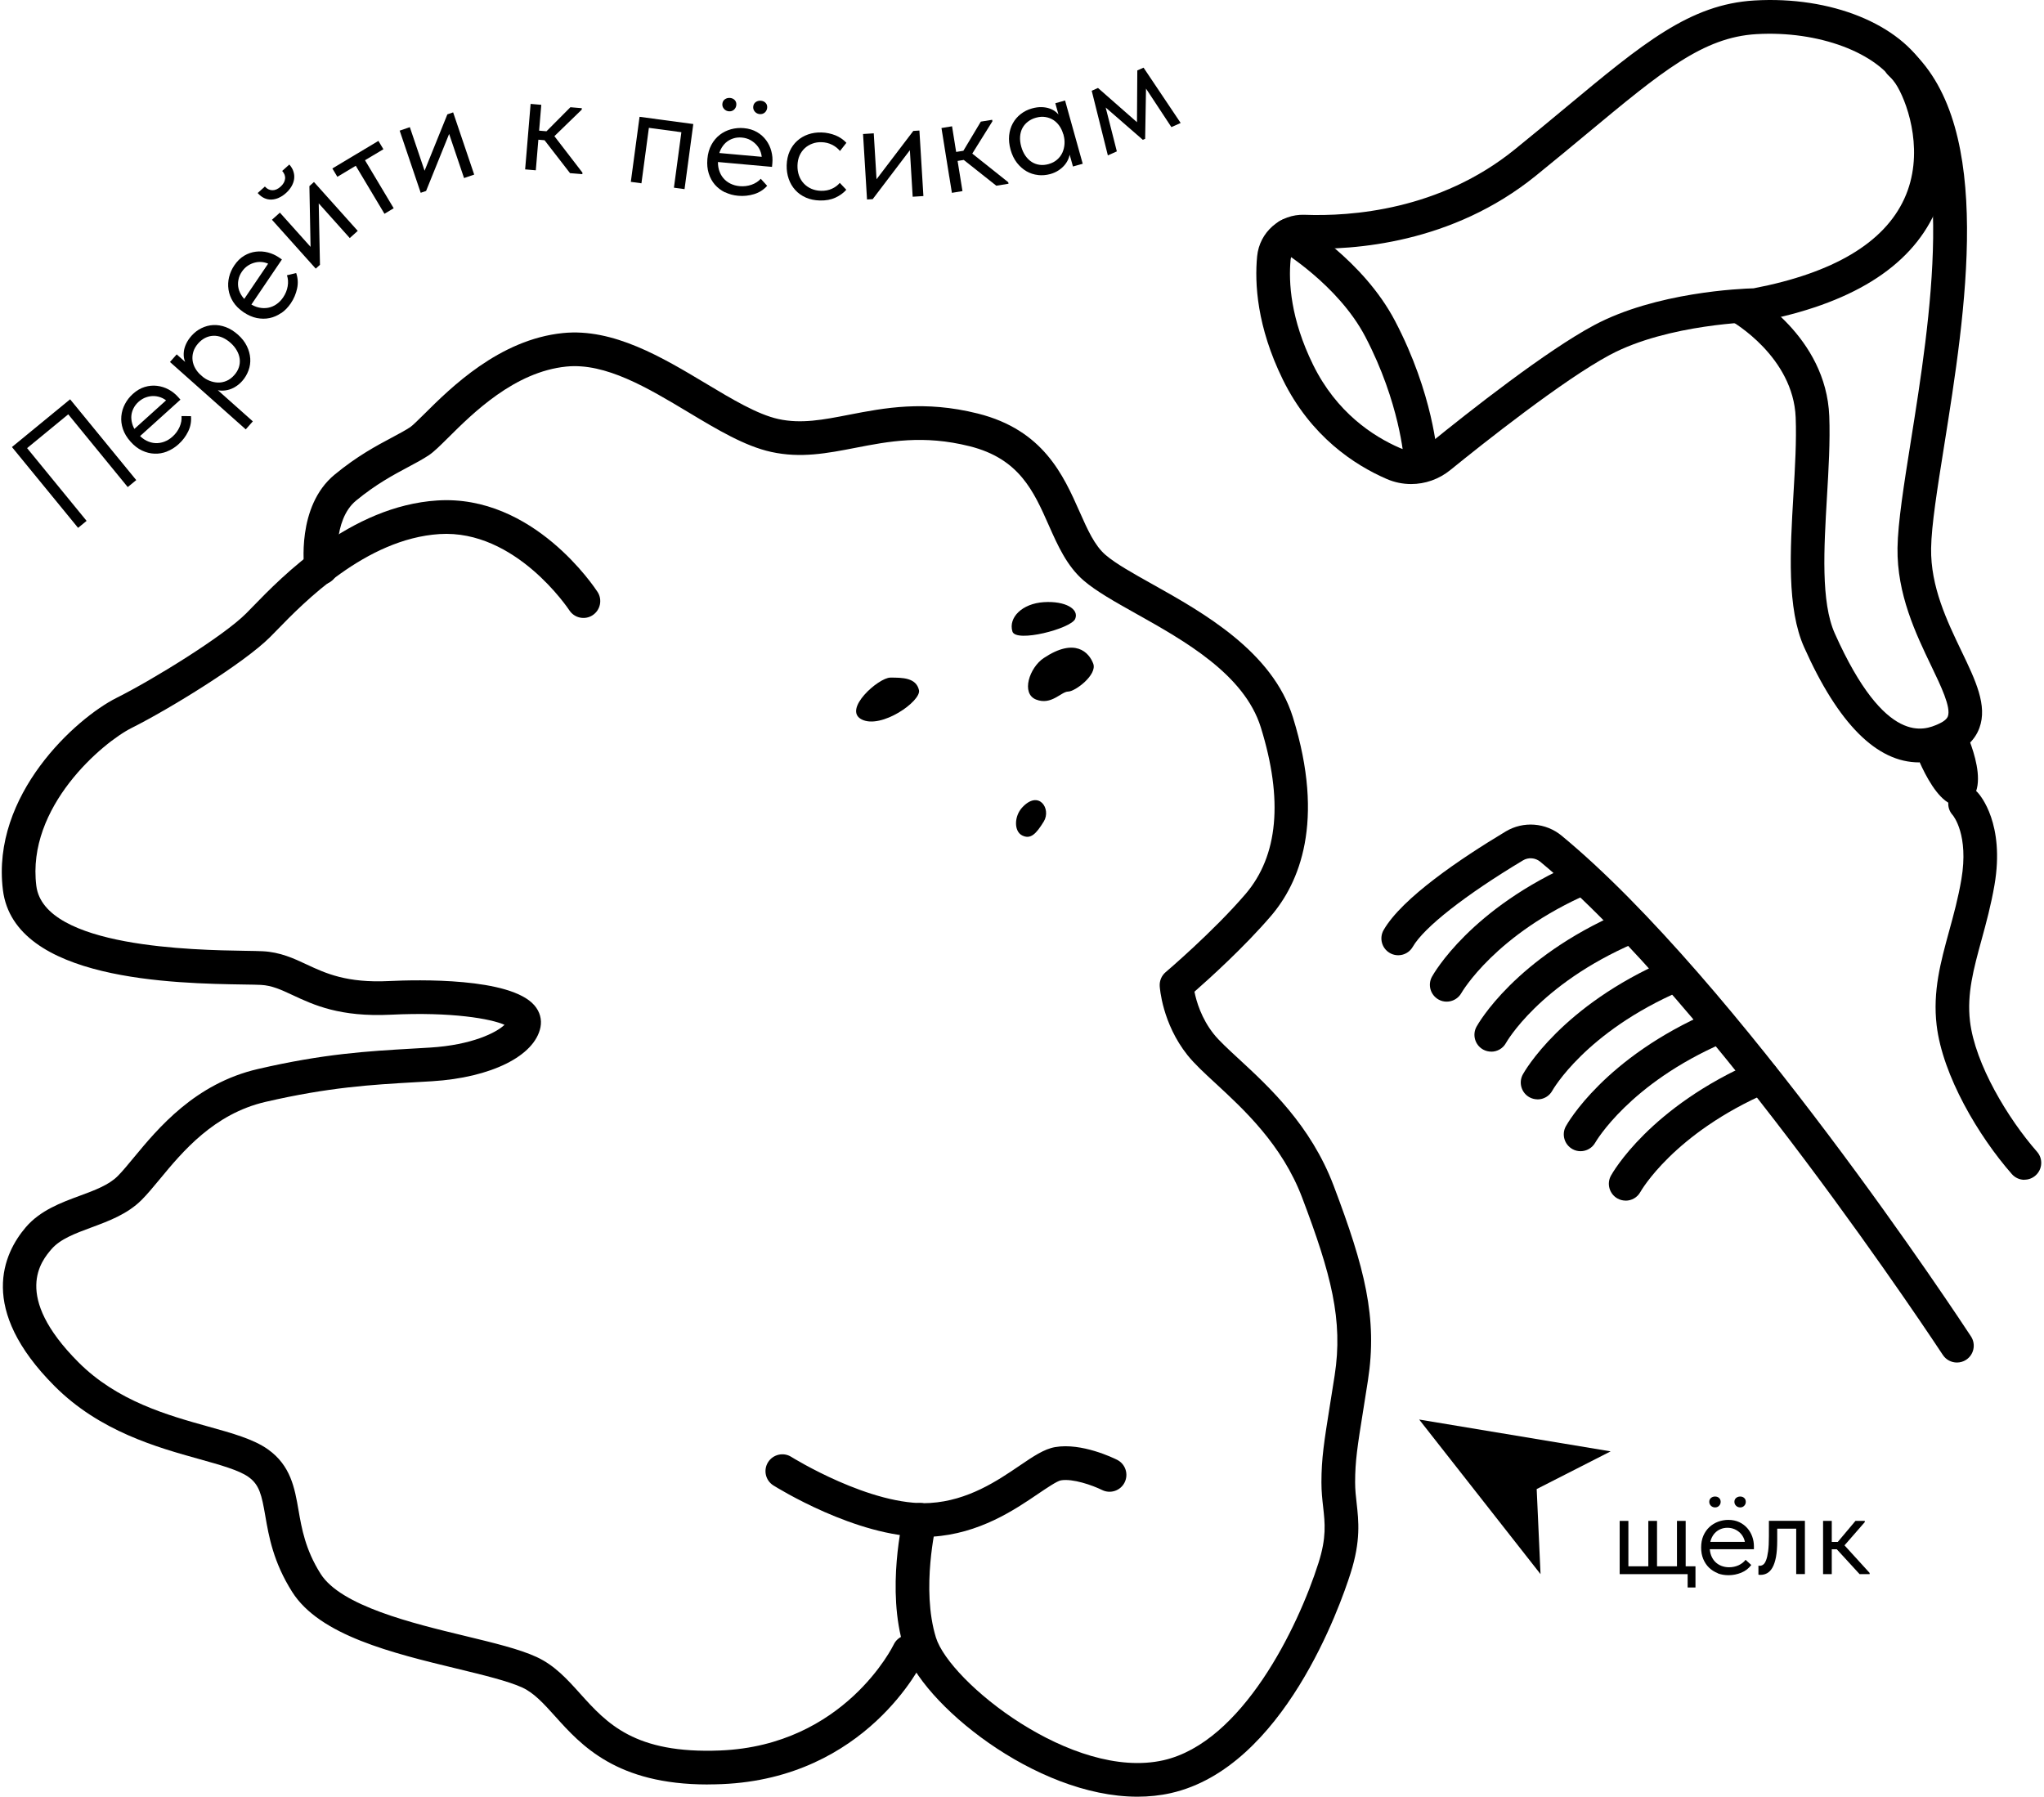 <?xml version="1.0" encoding="UTF-8"?> <svg xmlns="http://www.w3.org/2000/svg" width="463" height="407" viewBox="0 0 463 407" fill="none"><g clip-path="url(#clip0_93_5)"><path d="M257.664 407C234.487 407 208.632 385.807 204.735 373.21C200.675 360.11 204.506 344.055 204.67 343.379C205.171 341.328 207.228 340.074 209.275 340.576C211.321 341.077 212.573 343.139 212.072 345.189C212.04 345.331 208.589 359.903 212.007 370.952C215.121 380.997 242.935 403.412 263.542 398.743C281.341 394.708 293.991 368.749 298.661 354.046C300.49 348.287 300.131 345.091 299.717 341.394C299.521 339.67 299.325 337.881 299.325 335.798C299.325 330.356 299.935 326.56 301.263 318.238C301.568 316.307 301.927 314.115 302.319 311.584C304.279 299.041 301.514 288.603 294.971 271.326C290.431 259.328 281.744 251.311 275.408 245.465C272.807 243.066 270.564 240.993 268.996 239.03C263.249 231.831 262.715 223.705 262.693 223.367C262.628 222.168 263.118 221.001 264.032 220.226C264.141 220.139 274.842 211.031 282.136 202.513C289.528 193.874 290.693 181.179 285.598 164.774C281.864 152.765 268.278 145.141 257.359 139.022C252.515 136.307 248.334 133.962 245.471 131.507C241.672 128.246 239.582 123.545 237.568 118.997C234.128 111.231 230.873 103.901 219.649 101.087C209.155 98.459 201.328 99.975 193.751 101.447C187.393 102.68 181.395 103.847 174.689 102.374C168.724 101.066 162.518 97.346 155.943 93.398C146.722 87.868 137.186 82.142 128.292 83.036C116.546 84.214 107.118 93.583 101.49 99.179C99.65 101 98.322 102.32 97.179 103.094C95.764 104.032 94.153 104.905 92.433 105.81C89.178 107.544 85.139 109.704 80.643 113.412C75.276 117.841 76.506 127.984 76.517 128.093C76.8 130.177 75.353 132.107 73.262 132.402C71.183 132.685 69.256 131.235 68.962 129.141C68.886 128.552 67.09 114.71 75.788 107.523C80.872 103.323 85.292 100.967 88.841 99.081C90.452 98.219 91.845 97.477 92.945 96.746C93.478 96.386 94.817 95.056 96.123 93.769C102.056 87.868 113.095 76.895 127.53 75.445C138.928 74.299 150.054 80.975 159.862 86.854C165.882 90.464 171.576 93.878 176.322 94.925C181.493 96.059 186.501 95.088 192.303 93.954C200.304 92.405 209.362 90.638 221.5 93.681C236.327 97.401 240.877 107.653 244.535 115.899C246.364 120.022 247.942 123.578 250.435 125.716C252.722 127.679 256.597 129.85 261.082 132.358C272.545 138.782 288.243 147.585 292.87 162.495C300.251 186.25 294.242 200.07 287.917 207.465C281.886 214.511 273.939 221.688 270.564 224.644C270.999 226.836 272.132 230.719 274.94 234.242C276.149 235.758 278.195 237.645 280.568 239.837C287.47 246.207 296.92 254.922 302.101 268.61C309.123 287.163 312.073 298.507 309.852 312.751C309.46 315.293 309.101 317.496 308.796 319.437C307.49 327.585 306.957 330.955 306.957 335.787C306.957 337.456 307.12 338.95 307.305 340.532C307.751 344.524 308.263 349.05 305.933 356.358C303.615 363.666 290.747 400.401 265.241 406.182C262.77 406.738 260.244 407 257.675 407H257.664Z" fill="black"></path><path d="M209.296 348.145C193.892 348.145 175.963 336.976 175.179 336.485C173.394 335.362 172.86 333.006 173.982 331.228C175.103 329.45 177.454 328.905 179.229 330.017C179.403 330.126 197.333 341.284 210.668 340.466C219.301 339.943 226.007 335.373 230.906 332.046C234.041 329.919 236.512 328.229 239.027 327.803C245.014 326.778 252.232 330.279 253.037 330.683C254.921 331.621 255.683 333.922 254.746 335.809C253.81 337.696 251.513 338.459 249.63 337.521C247.442 336.442 242.978 334.882 240.311 335.34C239.43 335.493 237.078 337.096 235.184 338.372C229.871 341.982 221.848 347.447 211.125 348.101C210.516 348.134 209.906 348.156 209.296 348.156V348.145Z" fill="black"></path><path d="M160.309 404.23C139.636 404.23 131.645 395.351 125.734 388.774C123.197 385.96 121.009 383.528 118.331 382.284C115.142 380.812 109.492 379.449 103.515 377.998C88.939 374.475 72.424 370.494 66.175 360.601C61.908 353.849 60.896 348.036 60.09 343.368C59.274 338.656 58.773 336.322 56.247 334.544C54.092 333.028 49.933 331.861 45.121 330.519C35.607 327.869 22.576 324.237 12.365 313.995C-5.107 296.489 0.782 283.935 5.844 278.001C9.11 274.184 13.845 272.428 18.026 270.89C21.433 269.635 24.645 268.447 26.68 266.396C27.704 265.371 28.89 263.931 30.273 262.262C35.814 255.565 44.185 245.454 58.425 242.16C73.404 238.692 83.245 238.125 93.652 237.525C94.882 237.448 96.112 237.383 97.375 237.307C106.901 236.729 112.453 233.915 114.282 232.148C111.244 230.795 102.416 229.181 88.536 229.857C76.986 230.424 71.042 227.643 66.263 225.407C63.661 224.196 61.603 223.236 59.099 223.106C58.207 223.062 56.911 223.04 55.3 223.018C39.722 222.778 3.242 222.211 0.662 201.629C-2.038 180.055 17.22 162.68 26.419 158.077C34.682 153.943 50.63 144.094 55.757 138.957C56.193 138.521 56.694 138.008 57.249 137.43C63.879 130.602 79.402 114.623 99.063 113.369C120.835 111.973 134.769 133.198 135.357 134.092C136.5 135.859 135.989 138.226 134.225 139.371C132.462 140.517 130.099 140.004 128.956 138.237C128.837 138.063 116.818 119.88 99.553 120.982C82.831 122.051 68.734 136.557 62.714 142.753C62.126 143.353 61.603 143.898 61.146 144.345C55.311 150.191 38.437 160.586 29.826 164.894C23.273 168.177 5.975 182.76 8.228 200.67C9.981 214.674 44.185 215.209 55.431 215.383C57.151 215.405 58.544 215.438 59.491 215.481C63.487 215.678 66.535 217.107 69.496 218.492C73.72 220.466 78.52 222.713 88.177 222.233C94.512 221.928 115.599 221.404 121.053 227.741C122.294 229.181 122.773 230.937 122.425 232.704C121.129 239.194 111.255 244.113 97.865 244.931C96.602 245.007 95.35 245.083 94.12 245.149C84.04 245.727 74.525 246.283 60.166 249.599C48.442 252.315 41.344 260.877 36.173 267.138C34.671 268.948 33.375 270.519 32.102 271.795C28.879 275.024 24.721 276.561 20.693 278.056C17.068 279.397 13.639 280.663 11.657 282.975C9.437 285.571 2.676 293.468 17.775 308.596C26.571 317.409 38.002 320.594 47.19 323.157C52.687 324.684 57.423 326.014 60.656 328.294C65.86 331.97 66.752 337.096 67.612 342.059C68.342 346.269 69.169 351.046 72.631 356.522C77.236 363.797 93.467 367.723 105.322 370.581C111.952 372.184 117.678 373.57 121.554 375.358C125.647 377.256 128.455 380.365 131.417 383.659C137.469 390.377 143.729 397.336 163.182 396.529C191.302 395.373 202.329 372.773 202.438 372.544C203.342 370.636 205.617 369.828 207.511 370.734C209.416 371.639 210.222 373.919 209.318 375.816C208.796 376.918 196.168 402.812 163.498 404.153C162.42 404.197 161.364 404.219 160.341 404.219L160.309 404.23Z" fill="black"></path><path d="M208.164 156.343C208.709 158.819 199.64 165.2 195.21 162.985C190.779 160.771 198.998 153.496 201.687 153.496C204.376 153.496 207.533 153.496 208.164 156.343Z" fill="black"></path><path d="M229.327 143.047C230.111 145.654 242.597 142.415 243.545 140.2C244.492 137.986 241.335 136.088 236.436 136.405C231.537 136.721 228.38 139.884 229.327 143.047Z" fill="black"></path><path d="M236.436 149.057C233.17 151.238 231.221 157.106 234.694 158.47C238.167 159.833 240.377 156.659 241.955 156.659C243.534 156.659 248.585 152.864 247.638 150.333C246.691 147.803 243.534 144.323 236.425 149.068L236.436 149.057Z" fill="black"></path><path d="M231.537 182.924C229.719 184.898 229.643 188.301 231.537 189.25C233.431 190.199 234.694 188.934 236.436 186.087C238.178 183.24 235.325 178.812 231.537 182.924Z" fill="black"></path><path d="M319.639 109.649C317.756 109.649 315.862 109.268 314.065 108.482C306.859 105.352 296.93 98.906 290.584 85.992C284.705 74.005 284.172 64.189 284.76 58.07C285.282 52.583 290.007 48.45 295.515 48.657C305.988 49.049 326.084 47.642 343.099 33.867C347.312 30.464 351.22 27.213 354.671 24.345C372.209 9.762 382.801 0.971 397.388 0.109C414.719 -0.916 430.406 5.421 436.426 15.881C439.877 21.869 444.134 35.405 438.277 48.188C432.573 60.633 419.128 68.933 398.314 72.871C398.096 72.914 397.889 72.936 397.671 72.936C397.476 72.936 377.869 73.34 364.654 80.397C354.094 86.046 335.86 100.52 328.511 106.486C325.942 108.57 322.807 109.649 319.639 109.649ZM295.123 56.281C293.697 56.281 292.478 57.372 292.347 58.8C291.857 63.938 292.336 72.249 297.431 82.622C302.755 93.463 311.061 98.862 317.103 101.48C319.302 102.44 321.838 102.08 323.732 100.553C333.073 92.972 350.338 79.404 361.083 73.667C375.083 66.184 394.329 65.388 397.225 65.312C415.296 61.843 426.781 55.016 431.364 45.003C435.936 35.034 432.366 24.083 429.84 19.698C425.377 11.943 411.922 6.904 397.846 7.733C385.751 8.442 376.443 16.186 359.537 30.224C356.075 33.103 352.145 36.364 347.889 39.811C328.936 55.147 306.761 56.717 295.232 56.292C295.2 56.292 295.167 56.292 295.123 56.292V56.281Z" fill="black"></path><path d="M434.706 172.704C425.137 172.704 416.407 163.978 408.667 146.625C404.726 137.812 405.499 124.734 406.239 112.082C406.609 105.788 406.957 99.844 406.751 94.576C406.217 80.833 392.457 72.914 392.315 72.827C390.487 71.791 389.833 69.468 390.857 67.635C391.88 65.803 394.199 65.137 396.028 66.163C396.746 66.566 413.652 76.197 414.36 94.27C414.578 99.909 414.208 106.323 413.838 112.518C413.152 124.254 412.433 136.383 415.612 143.494C427.13 169.301 436.078 165.33 439.028 164.032C440.258 163.487 440.988 162.898 441.227 162.266C441.967 160.237 439.681 155.459 437.461 150.846C433.988 143.614 429.666 134.605 429.818 124.112C429.906 118.364 431.266 109.802 432.845 99.877C437.156 72.816 443.677 31.925 427.772 17.091C426.237 15.652 426.15 13.241 427.576 11.692C429.013 10.155 431.419 10.067 432.965 11.496C451.841 29.1 445.212 70.7 440.367 101.076C438.832 110.707 437.504 119.019 437.428 124.21C437.297 132.903 441.031 140.669 444.319 147.519C447.498 154.129 450.23 159.833 448.369 164.894C447.4 167.545 445.288 169.595 442.098 171.002C439.583 172.115 437.112 172.671 434.695 172.671L434.706 172.704Z" fill="black"></path><path d="M433.302 168.821C433.302 168.821 438.821 185.269 445.168 182.095C451.983 178.692 444.548 164.163 444.548 164.163" fill="black"></path><path d="M458.58 267.258C457.524 267.258 456.468 266.821 455.717 265.96C448.205 257.409 440.03 243.666 438.68 232.235C437.776 224.556 439.594 217.914 441.521 210.879C442.534 207.192 443.579 203.375 444.286 199.186C445.995 189.13 442.468 184.822 442.316 184.636C440.89 183.087 440.999 180.71 442.544 179.27C444.09 177.841 446.529 177.961 447.955 179.499C448.597 180.186 454.149 186.654 451.787 200.462C451.003 205.022 449.914 209.024 448.858 212.886C447.062 219.452 445.505 225.123 446.235 231.33C447.378 241.07 454.911 253.493 461.421 260.899C462.815 262.48 462.662 264.891 461.073 266.287C460.343 266.93 459.451 267.236 458.558 267.236L458.58 267.258Z" fill="black"></path><path d="M321.795 107.653C319.792 107.653 318.115 106.094 317.995 104.065C317.995 103.945 317.092 91.227 309.265 76.274C303.081 64.461 290.094 56.673 289.963 56.597C288.156 55.528 287.547 53.183 288.613 51.373C289.68 49.562 292.01 48.951 293.828 50.02C294.438 50.38 308.807 58.942 316.014 72.729C324.647 89.22 325.572 103.029 325.605 103.607C325.735 105.712 324.135 107.523 322.034 107.653C321.958 107.653 321.882 107.653 321.805 107.653H321.795Z" fill="black"></path><path d="M443.274 308.65C442.033 308.65 440.814 308.04 440.084 306.927C439.562 306.131 387.689 227.261 348.89 195.205C347.78 194.289 346.202 194.158 344.982 194.9C331.897 202.753 322.557 210.072 320.009 214.489C318.953 216.31 316.624 216.932 314.806 215.874C312.988 214.816 312.367 212.482 313.423 210.661C317.614 203.418 330.776 194.529 341.074 188.345C345.058 185.956 350.153 186.338 353.746 189.315C393.437 222.102 444.308 299.456 446.464 302.739C447.617 304.506 447.128 306.872 445.364 308.029C444.722 308.454 443.992 308.65 443.274 308.65Z" fill="black"></path><path d="M368.235 271.97C367.615 271.97 366.983 271.817 366.406 271.501C364.567 270.486 363.892 268.163 364.904 266.32C365.252 265.687 373.657 250.755 397.628 240.393C399.555 239.554 401.797 240.448 402.636 242.389C403.474 244.32 402.581 246.567 400.643 247.407C379.045 256.743 371.653 269.875 371.577 270.006C370.881 271.272 369.585 271.981 368.235 271.981V271.97Z" fill="black"></path><path d="M358.024 260.779C357.403 260.779 356.761 260.626 356.184 260.299C354.355 259.274 353.68 256.972 354.693 255.129C355.041 254.496 363.445 239.565 387.417 229.203C389.344 228.363 391.586 229.257 392.424 231.199C393.263 233.129 392.37 235.376 390.432 236.216C369.041 245.465 361.431 258.696 361.355 258.827C360.658 260.07 359.352 260.779 358.024 260.779Z" fill="black"></path><path d="M348.281 249.032C347.66 249.032 347.029 248.879 346.452 248.563C344.612 247.549 343.937 245.225 344.95 243.382C345.298 242.749 353.702 227.817 377.674 217.456C379.6 216.616 381.843 217.51 382.681 219.452C383.519 221.382 382.627 223.629 380.689 224.469C359.091 233.806 351.699 246.938 351.623 247.069C350.926 248.334 349.631 249.043 348.281 249.043V249.032Z" fill="black"></path><path d="M337.786 238.223C337.166 238.223 336.535 238.07 335.958 237.754C334.118 236.74 333.443 234.416 334.455 232.573C334.804 231.94 343.208 217.009 367.179 206.647C369.106 205.807 371.349 206.701 372.187 208.643C373.025 210.584 372.132 212.82 370.195 213.66C348.596 222.997 341.205 236.129 341.129 236.26C340.432 237.525 339.136 238.234 337.786 238.234V238.223Z" fill="black"></path><path d="M327.695 226.901C327.074 226.901 326.432 226.749 325.855 226.421C324.026 225.396 323.351 223.095 324.364 221.251C324.712 220.619 333.116 205.687 357.088 195.325C359.015 194.485 361.257 195.38 362.095 197.321C362.934 199.263 362.041 201.499 360.103 202.338C338.712 211.588 331.102 224.818 331.026 224.949C330.329 226.192 329.023 226.901 327.695 226.901Z" fill="black"></path><path d="M321.468 321.564L348.956 356.587L348.085 337.314L364.839 328.774L321.468 321.564Z" fill="black"></path><path d="M382.267 356.587H366.885V344.524H368.856V354.809H373.373V344.524H375.344V354.809H379.862V344.524H381.832V354.809H384.053V359.609H382.278V356.587H382.267Z" fill="black"></path><path d="M389.104 356.369C388.342 356.075 387.689 355.66 387.134 355.126C386.578 354.591 386.143 353.937 385.816 353.162C385.49 352.388 385.337 351.526 385.337 350.556C385.337 349.585 385.501 348.658 385.838 347.883C386.176 347.109 386.633 346.454 387.21 345.92C387.787 345.386 388.44 344.993 389.18 344.709C389.92 344.437 390.693 344.295 391.488 344.295C392.424 344.295 393.241 344.469 393.97 344.807C394.689 345.146 395.298 345.604 395.788 346.16C396.278 346.727 396.659 347.36 396.909 348.069C397.16 348.778 397.29 349.498 397.29 350.25V350.937H386.644V349.269H396.441L395.32 350.697V350.097C395.32 349.53 395.222 349.007 395.015 348.516C394.819 348.036 394.536 347.611 394.166 347.251C393.796 346.891 393.371 346.607 392.892 346.4C392.413 346.193 391.869 346.084 391.292 346.084C390.715 346.084 390.193 346.193 389.703 346.4C389.213 346.607 388.788 346.913 388.429 347.294C388.07 347.676 387.798 348.145 387.591 348.68C387.395 349.214 387.286 349.825 387.286 350.501C387.286 351.177 387.395 351.821 387.613 352.377C387.83 352.933 388.135 353.413 388.527 353.806C388.919 354.199 389.387 354.504 389.92 354.711C390.454 354.918 391.042 355.027 391.662 355.027C392.424 355.027 393.143 354.875 393.807 354.58C394.471 354.275 395.004 353.86 395.407 353.337L396.692 354.515C396.104 355.3 395.353 355.878 394.427 356.26C393.502 356.631 392.544 356.827 391.542 356.827C390.65 356.827 389.822 356.685 389.06 356.391L389.104 356.369ZM387.558 341.099C387.308 340.848 387.177 340.554 387.177 340.205C387.177 339.834 387.308 339.55 387.558 339.332C387.819 339.114 388.124 339.005 388.494 339.005C388.865 339.005 389.158 339.114 389.398 339.332C389.637 339.55 389.757 339.845 389.757 340.205C389.757 340.565 389.637 340.848 389.398 341.099C389.158 341.35 388.854 341.47 388.494 341.47C388.135 341.47 387.819 341.35 387.558 341.099ZM393.252 341.099C393.001 340.848 392.871 340.554 392.871 340.205C392.871 339.834 393.001 339.55 393.252 339.332C393.513 339.114 393.818 339.005 394.188 339.005C394.558 339.005 394.852 339.114 395.091 339.332C395.331 339.55 395.451 339.845 395.451 340.205C395.451 340.565 395.331 340.848 395.091 341.099C394.852 341.35 394.547 341.47 394.188 341.47C393.829 341.47 393.513 341.35 393.252 341.099Z" fill="black"></path><path d="M398.466 356.74C398.401 356.74 398.346 356.718 398.314 356.696V354.668C398.39 354.689 398.455 354.689 398.51 354.689H398.64C398.891 354.689 399.152 354.602 399.391 354.428C399.642 354.253 399.86 353.926 400.045 353.435C400.241 352.955 400.393 352.268 400.513 351.395C400.632 350.523 400.687 349.378 400.687 347.971V344.513H408.841V356.576H406.87V346.291H402.57V348.952C402.57 350.468 402.472 351.723 402.287 352.726C402.091 353.719 401.83 354.515 401.482 355.115C401.133 355.715 400.73 356.129 400.273 356.38C399.816 356.631 399.315 356.751 398.771 356.751C398.629 356.751 398.521 356.751 398.455 356.74H398.466Z" fill="black"></path><path d="M412.956 353.544V344.524H414.926V356.587H412.956V353.544ZM413.62 349.29H416.472V350.959H413.62V349.29ZM415.449 350.283L420.293 344.524H422.405V344.797L417.811 350.065L423.504 356.315V356.587H421.229L415.449 350.283Z" fill="black"></path><path d="M2.698 101.273L15.881 90.453L30.86 108.755L28.934 110.337L14.967 93.256L16.055 93.365L5.539 102.004L5.648 100.913L19.615 117.993L17.688 119.575L2.709 101.273H2.698Z" fill="black"></path><path d="M37.817 102.287C36.881 102.647 35.934 102.811 34.986 102.767C34.028 102.734 33.092 102.494 32.167 102.058C31.242 101.622 30.382 100.956 29.587 100.062C28.759 99.146 28.183 98.186 27.845 97.194C27.508 96.201 27.399 95.23 27.486 94.27C27.573 93.311 27.845 92.394 28.302 91.533C28.749 90.671 29.347 89.907 30.088 89.242C30.937 88.468 31.84 87.944 32.776 87.661C33.713 87.377 34.649 87.29 35.563 87.399C36.478 87.508 37.349 87.781 38.165 88.217C38.982 88.653 39.689 89.21 40.31 89.897L40.876 90.529L31.122 99.331L29.739 97.793L38.72 89.7L38.862 91.936L38.361 91.38C37.893 90.856 37.37 90.464 36.783 90.18C36.195 89.907 35.596 89.755 34.965 89.722C34.333 89.689 33.713 89.788 33.103 89.995C32.483 90.202 31.916 90.551 31.372 91.031C30.85 91.5 30.458 92.034 30.175 92.634C29.892 93.234 29.75 93.856 29.739 94.499C29.739 95.143 29.859 95.797 30.109 96.463C30.371 97.128 30.773 97.761 31.34 98.382C31.916 99.015 32.526 99.506 33.19 99.833C33.854 100.16 34.518 100.346 35.204 100.378C35.89 100.411 36.565 100.302 37.229 100.051C37.893 99.8 38.514 99.419 39.08 98.906C39.787 98.273 40.31 97.543 40.68 96.714C41.039 95.885 41.192 95.067 41.115 94.249L43.26 94.27C43.369 95.47 43.162 96.626 42.629 97.728C42.095 98.83 41.366 99.8 40.44 100.629C39.624 101.371 38.742 101.916 37.806 102.276L37.817 102.287Z" fill="black"></path><path d="M55.659 97.259L41.801 84.934L41.627 84.781L38.503 82L40.027 80.276L43.151 83.058L43.412 83.112L48.083 87.268L48.409 87.562L57.27 95.448L55.659 97.27V97.259ZM53.286 87.639C52.698 87.988 52.1 88.228 51.501 88.359C50.902 88.49 50.314 88.522 49.726 88.457C49.139 88.391 48.605 88.206 48.104 87.922L45.426 85.545L45.742 85.196C46.232 85.632 46.787 85.981 47.419 86.232C48.05 86.494 48.692 86.635 49.345 86.657C49.998 86.679 50.652 86.559 51.294 86.286C51.936 86.014 52.535 85.577 53.068 84.967C53.547 84.432 53.896 83.843 54.103 83.222C54.309 82.6 54.375 81.956 54.299 81.313C54.222 80.669 54.005 80.037 53.656 79.415C53.308 78.793 52.829 78.204 52.23 77.67C51.588 77.103 50.935 76.688 50.271 76.415C49.607 76.154 48.943 76.034 48.3 76.066C47.658 76.099 47.048 76.252 46.471 76.546C45.894 76.841 45.372 77.255 44.893 77.79C44.359 78.4 43.989 79.033 43.793 79.688C43.597 80.342 43.543 80.986 43.619 81.618C43.695 82.24 43.902 82.851 44.229 83.429C44.555 84.007 44.98 84.519 45.481 84.967L45.274 85.196L42.291 82.545C42.03 82.229 41.845 81.814 41.725 81.324C41.605 80.833 41.584 80.287 41.638 79.709C41.692 79.131 41.867 78.531 42.15 77.91C42.433 77.288 42.846 76.666 43.38 76.066C44.033 75.325 44.795 74.747 45.644 74.332C46.493 73.918 47.386 73.678 48.311 73.634C49.236 73.591 50.184 73.743 51.131 74.092C52.078 74.441 53.003 75.019 53.896 75.805C54.788 76.601 55.463 77.463 55.91 78.39C56.367 79.317 56.617 80.255 56.683 81.182C56.748 82.109 56.617 83.025 56.291 83.909C55.964 84.792 55.496 85.599 54.865 86.308C54.375 86.865 53.831 87.312 53.232 87.661L53.286 87.639Z" fill="black"></path><path d="M63.704 70.896C62.888 71.464 62.006 71.856 61.07 72.052C60.134 72.249 59.165 72.238 58.163 72.042C57.162 71.834 56.171 71.398 55.18 70.733C54.157 70.035 53.362 69.249 52.807 68.366C52.252 67.483 51.904 66.566 51.762 65.606C51.621 64.647 51.664 63.698 51.893 62.76C52.121 61.822 52.524 60.927 53.079 60.109C53.722 59.16 54.462 58.429 55.311 57.928C56.16 57.426 57.031 57.121 57.956 57.012C58.871 56.903 59.785 56.957 60.678 57.186C61.571 57.415 62.398 57.786 63.16 58.299L63.857 58.779L56.487 69.664L54.788 68.508L61.571 58.495L62.245 60.633L61.636 60.218C61.059 59.826 60.449 59.564 59.818 59.433C59.187 59.302 58.566 59.302 57.945 59.433C57.325 59.564 56.748 59.793 56.204 60.142C55.659 60.491 55.18 60.96 54.778 61.56C54.386 62.138 54.124 62.749 54.005 63.403C53.874 64.058 53.885 64.69 54.026 65.323C54.168 65.956 54.451 66.555 54.854 67.133C55.267 67.712 55.812 68.235 56.498 68.704C57.205 69.184 57.924 69.511 58.642 69.664C59.361 69.828 60.057 69.838 60.732 69.718C61.407 69.588 62.039 69.326 62.616 68.922C63.203 68.519 63.715 67.995 64.14 67.362C64.673 66.577 65.011 65.748 65.163 64.854C65.315 63.959 65.261 63.13 65 62.356L67.09 61.854C67.482 63 67.558 64.167 67.297 65.367C67.035 66.566 66.567 67.679 65.871 68.704C65.25 69.62 64.532 70.362 63.704 70.929V70.896Z" fill="black"></path><path d="M63.16 44.807C62.594 45.057 62.039 45.188 61.473 45.21C60.907 45.232 60.373 45.112 59.85 44.872C59.328 44.632 58.838 44.25 58.37 43.727L60.003 42.254C60.482 42.789 61.037 43.072 61.669 43.094C62.3 43.116 62.931 42.843 63.563 42.276C64.162 41.731 64.499 41.153 64.575 40.52C64.651 39.898 64.434 39.298 63.922 38.72L65.533 37.27C66.001 37.793 66.317 38.328 66.48 38.895C66.654 39.451 66.698 40.007 66.622 40.564C66.546 41.12 66.35 41.665 66.034 42.211C65.718 42.756 65.305 43.258 64.782 43.727C64.259 44.196 63.726 44.556 63.16 44.796V44.807ZM61.592 49.791L63.399 48.166L71.335 57.023L70.388 58.091L70.084 42.156L71.118 41.229L81.035 52.3L79.228 53.925L71.183 44.937L72.152 43.836L72.478 59.989L71.52 60.851L61.603 49.78L61.592 49.791Z" fill="black"></path><path d="M80.589 37.553L76.419 40.051L75.287 38.164L85.716 31.914L86.848 33.801L82.679 36.299L89.178 47.173L87.088 48.428L80.589 37.553Z" fill="black"></path><path d="M90.539 29.591L92.836 28.806L96.646 40.073L95.361 40.684L101.338 25.904L102.644 25.457L107.412 39.549L105.115 40.335L101.251 28.904L102.568 28.282L96.515 43.258L95.296 43.672L90.528 29.58L90.539 29.591Z" fill="black"></path><path d="M119.267 34.619L119.311 34.117L119.823 27.955L119.844 27.715L120.193 23.538L122.61 23.745L122.261 27.922L122.239 28.162L121.369 38.578L118.952 38.371L119.267 34.63V34.619ZM120.509 29.46L124.003 29.755L123.829 31.805L120.334 31.511L120.509 29.46ZM122.664 30.867L129.207 24.29L131.798 24.508L131.765 24.846L125.581 30.845L131.939 39.113L131.906 39.451L129.12 39.222L122.664 30.878V30.867Z" fill="black"></path><path d="M144.872 26.461L157.043 28.097L155.061 42.843L152.655 42.516L154.343 29.951L146.984 28.959L145.296 41.523L142.891 41.196L144.872 26.45V26.461Z" fill="black"></path><path d="M164.217 43.574C163.324 43.127 162.562 42.549 161.93 41.829C161.31 41.109 160.842 40.258 160.537 39.277C160.232 38.295 160.134 37.215 160.232 36.026C160.341 34.794 160.646 33.714 161.147 32.798C161.647 31.882 162.279 31.129 163.041 30.54C163.803 29.951 164.652 29.537 165.599 29.275C166.535 29.024 167.493 28.937 168.484 29.024C169.627 29.122 170.618 29.427 171.467 29.918C172.316 30.409 173.013 31.042 173.557 31.783C174.101 32.536 174.493 33.354 174.722 34.248C174.961 35.143 175.038 36.048 174.95 36.964L174.874 37.804L161.8 36.626L161.985 34.576L174.014 35.655L172.479 37.281L172.545 36.539C172.61 35.841 172.545 35.186 172.349 34.565C172.153 33.943 171.859 33.398 171.445 32.918C171.031 32.438 170.541 32.045 169.975 31.729C169.409 31.413 168.756 31.227 168.049 31.162C167.352 31.096 166.688 31.162 166.067 31.369C165.436 31.576 164.881 31.892 164.402 32.318C163.923 32.754 163.531 33.289 163.226 33.921C162.921 34.565 162.725 35.295 162.66 36.124C162.584 36.975 162.649 37.761 162.856 38.469C163.063 39.178 163.389 39.8 163.825 40.324C164.26 40.847 164.804 41.273 165.436 41.589C166.078 41.905 166.775 42.102 167.537 42.167C168.473 42.254 169.377 42.145 170.226 41.851C171.075 41.556 171.783 41.098 172.327 40.498L173.775 42.091C172.969 42.996 171.978 43.618 170.814 43.978C169.638 44.337 168.44 44.458 167.21 44.348C166.111 44.25 165.109 43.978 164.217 43.53V43.574ZM163.999 24.661C163.716 24.334 163.585 23.952 163.629 23.527C163.672 23.079 163.857 22.73 164.195 22.491C164.532 22.251 164.924 22.152 165.371 22.185C165.817 22.229 166.176 22.392 166.448 22.687C166.71 22.981 166.829 23.352 166.786 23.799C166.742 24.225 166.568 24.574 166.252 24.857C165.937 25.13 165.556 25.25 165.098 25.217C164.652 25.174 164.282 24.988 163.999 24.661ZM170.988 25.294C170.705 24.966 170.574 24.585 170.618 24.159C170.661 23.712 170.846 23.363 171.184 23.123C171.521 22.883 171.913 22.785 172.359 22.818C172.806 22.861 173.165 23.025 173.437 23.32C173.709 23.614 173.818 23.985 173.775 24.432C173.731 24.857 173.557 25.206 173.241 25.49C172.926 25.763 172.545 25.883 172.087 25.85C171.641 25.806 171.271 25.621 170.988 25.294Z" fill="black"></path><path d="M182.538 44.752C181.591 44.337 180.796 43.77 180.143 43.05C179.501 42.342 179 41.502 178.663 40.542C178.325 39.582 178.173 38.557 178.195 37.455C178.227 36.266 178.456 35.197 178.88 34.259C179.305 33.321 179.871 32.536 180.579 31.903C181.275 31.271 182.103 30.78 183.039 30.453C183.975 30.125 184.988 29.973 186.076 30.006C186.642 30.017 187.187 30.082 187.731 30.202C188.264 30.311 188.776 30.475 189.255 30.66C189.734 30.856 190.18 31.096 190.605 31.391C191.029 31.685 191.4 32.002 191.726 32.351L190.267 34.205C189.788 33.605 189.179 33.136 188.449 32.776C187.72 32.416 186.925 32.231 186.065 32.209C185.347 32.187 184.661 32.296 184.019 32.536C183.376 32.765 182.799 33.114 182.31 33.561C181.82 34.008 181.417 34.565 181.123 35.219C180.829 35.874 180.666 36.637 180.644 37.488C180.622 38.317 180.742 39.08 180.992 39.778C181.243 40.476 181.613 41.076 182.092 41.578C182.571 42.091 183.148 42.483 183.801 42.767C184.454 43.05 185.183 43.203 185.967 43.225C186.893 43.247 187.709 43.094 188.438 42.756C189.168 42.429 189.767 41.982 190.224 41.425L191.704 42.985C191.062 43.716 190.235 44.305 189.233 44.774C188.232 45.232 187.056 45.45 185.706 45.417C184.541 45.385 183.474 45.166 182.527 44.752H182.538Z" fill="black"></path><path d="M195.493 30.355L197.92 30.202L198.639 42.08L197.234 42.331L206.88 29.657L208.262 29.569L209.166 44.414L206.738 44.567L206.009 32.514L207.446 32.252L197.681 45.112L196.396 45.188L195.493 30.344V30.355Z" fill="black"></path><path d="M215.012 39.975L214.936 39.473L213.956 33.365L213.923 33.136L213.259 29.002L215.654 28.609L216.318 32.743L216.351 32.972L218.016 43.29L215.621 43.683L215.023 39.975H215.012ZM214.979 34.674L218.441 34.117L218.767 36.157L215.306 36.713L214.979 34.674ZM217.407 35.514L222.175 27.551L224.744 27.137L224.798 27.475L220.237 34.794L228.391 41.283L228.445 41.622L225.68 42.069L217.418 35.525L217.407 35.514Z" fill="black"></path><path d="M235.14 39.647C234.204 39.549 233.333 39.266 232.517 38.797C231.711 38.328 230.993 37.695 230.35 36.877C229.719 36.059 229.24 35.077 228.913 33.921C228.598 32.776 228.489 31.685 228.587 30.682C228.696 29.667 228.968 28.751 229.414 27.944C229.861 27.126 230.459 26.428 231.21 25.839C231.962 25.25 232.811 24.825 233.758 24.563C234.542 24.345 235.271 24.247 235.957 24.268C236.643 24.29 237.252 24.399 237.797 24.596C238.341 24.792 238.809 25.054 239.201 25.381C239.593 25.708 239.876 26.046 240.05 26.428L241.117 30.267L240.823 30.344C240.638 29.689 240.366 29.089 239.985 28.544C239.615 27.999 239.157 27.551 238.635 27.202C238.101 26.864 237.503 26.624 236.828 26.515C236.153 26.395 235.423 26.45 234.65 26.668C233.975 26.853 233.377 27.148 232.865 27.541C232.343 27.933 231.929 28.413 231.613 28.98C231.308 29.547 231.123 30.191 231.069 30.911C231.014 31.631 231.102 32.405 231.33 33.223C231.548 34.008 231.864 34.685 232.266 35.274C232.68 35.863 233.148 36.332 233.692 36.681C234.237 37.03 234.836 37.248 235.489 37.335C236.142 37.422 236.817 37.368 237.514 37.172C238.297 36.953 238.95 36.615 239.473 36.146C239.996 35.688 240.387 35.154 240.66 34.554C240.921 33.954 241.084 33.31 241.128 32.634C241.171 31.958 241.106 31.303 240.932 30.671L241.389 30.54L242.347 33.998C242.391 34.576 242.314 35.132 242.118 35.699C241.922 36.255 241.639 36.779 241.258 37.259C240.877 37.739 240.398 38.175 239.832 38.557C239.266 38.938 238.613 39.233 237.905 39.429C236.991 39.68 236.066 39.757 235.129 39.658L235.14 39.647ZM242.031 34.085L241.77 33.638L240.104 27.682L240.17 27.421L239.048 23.385L241.258 22.763L242.38 26.799L242.445 27.028L245.254 37.095L243.044 37.717L242.031 34.107V34.085Z" fill="black"></path><path d="M247.3 20.56L248.715 19.927L257.544 27.682L257.62 15.957L259.036 15.325L267.44 27.857L265.339 28.795L259.591 20.069L259.395 31.445L258.872 31.674L250.457 24.356L252.983 34.292L250.947 35.197L247.289 20.549L247.3 20.56Z" fill="black"></path></g><defs><clipPath id="clip0_93_5"><rect width="462" height="407" fill="white" transform="translate(0.39)"></rect></clipPath></defs></svg> 